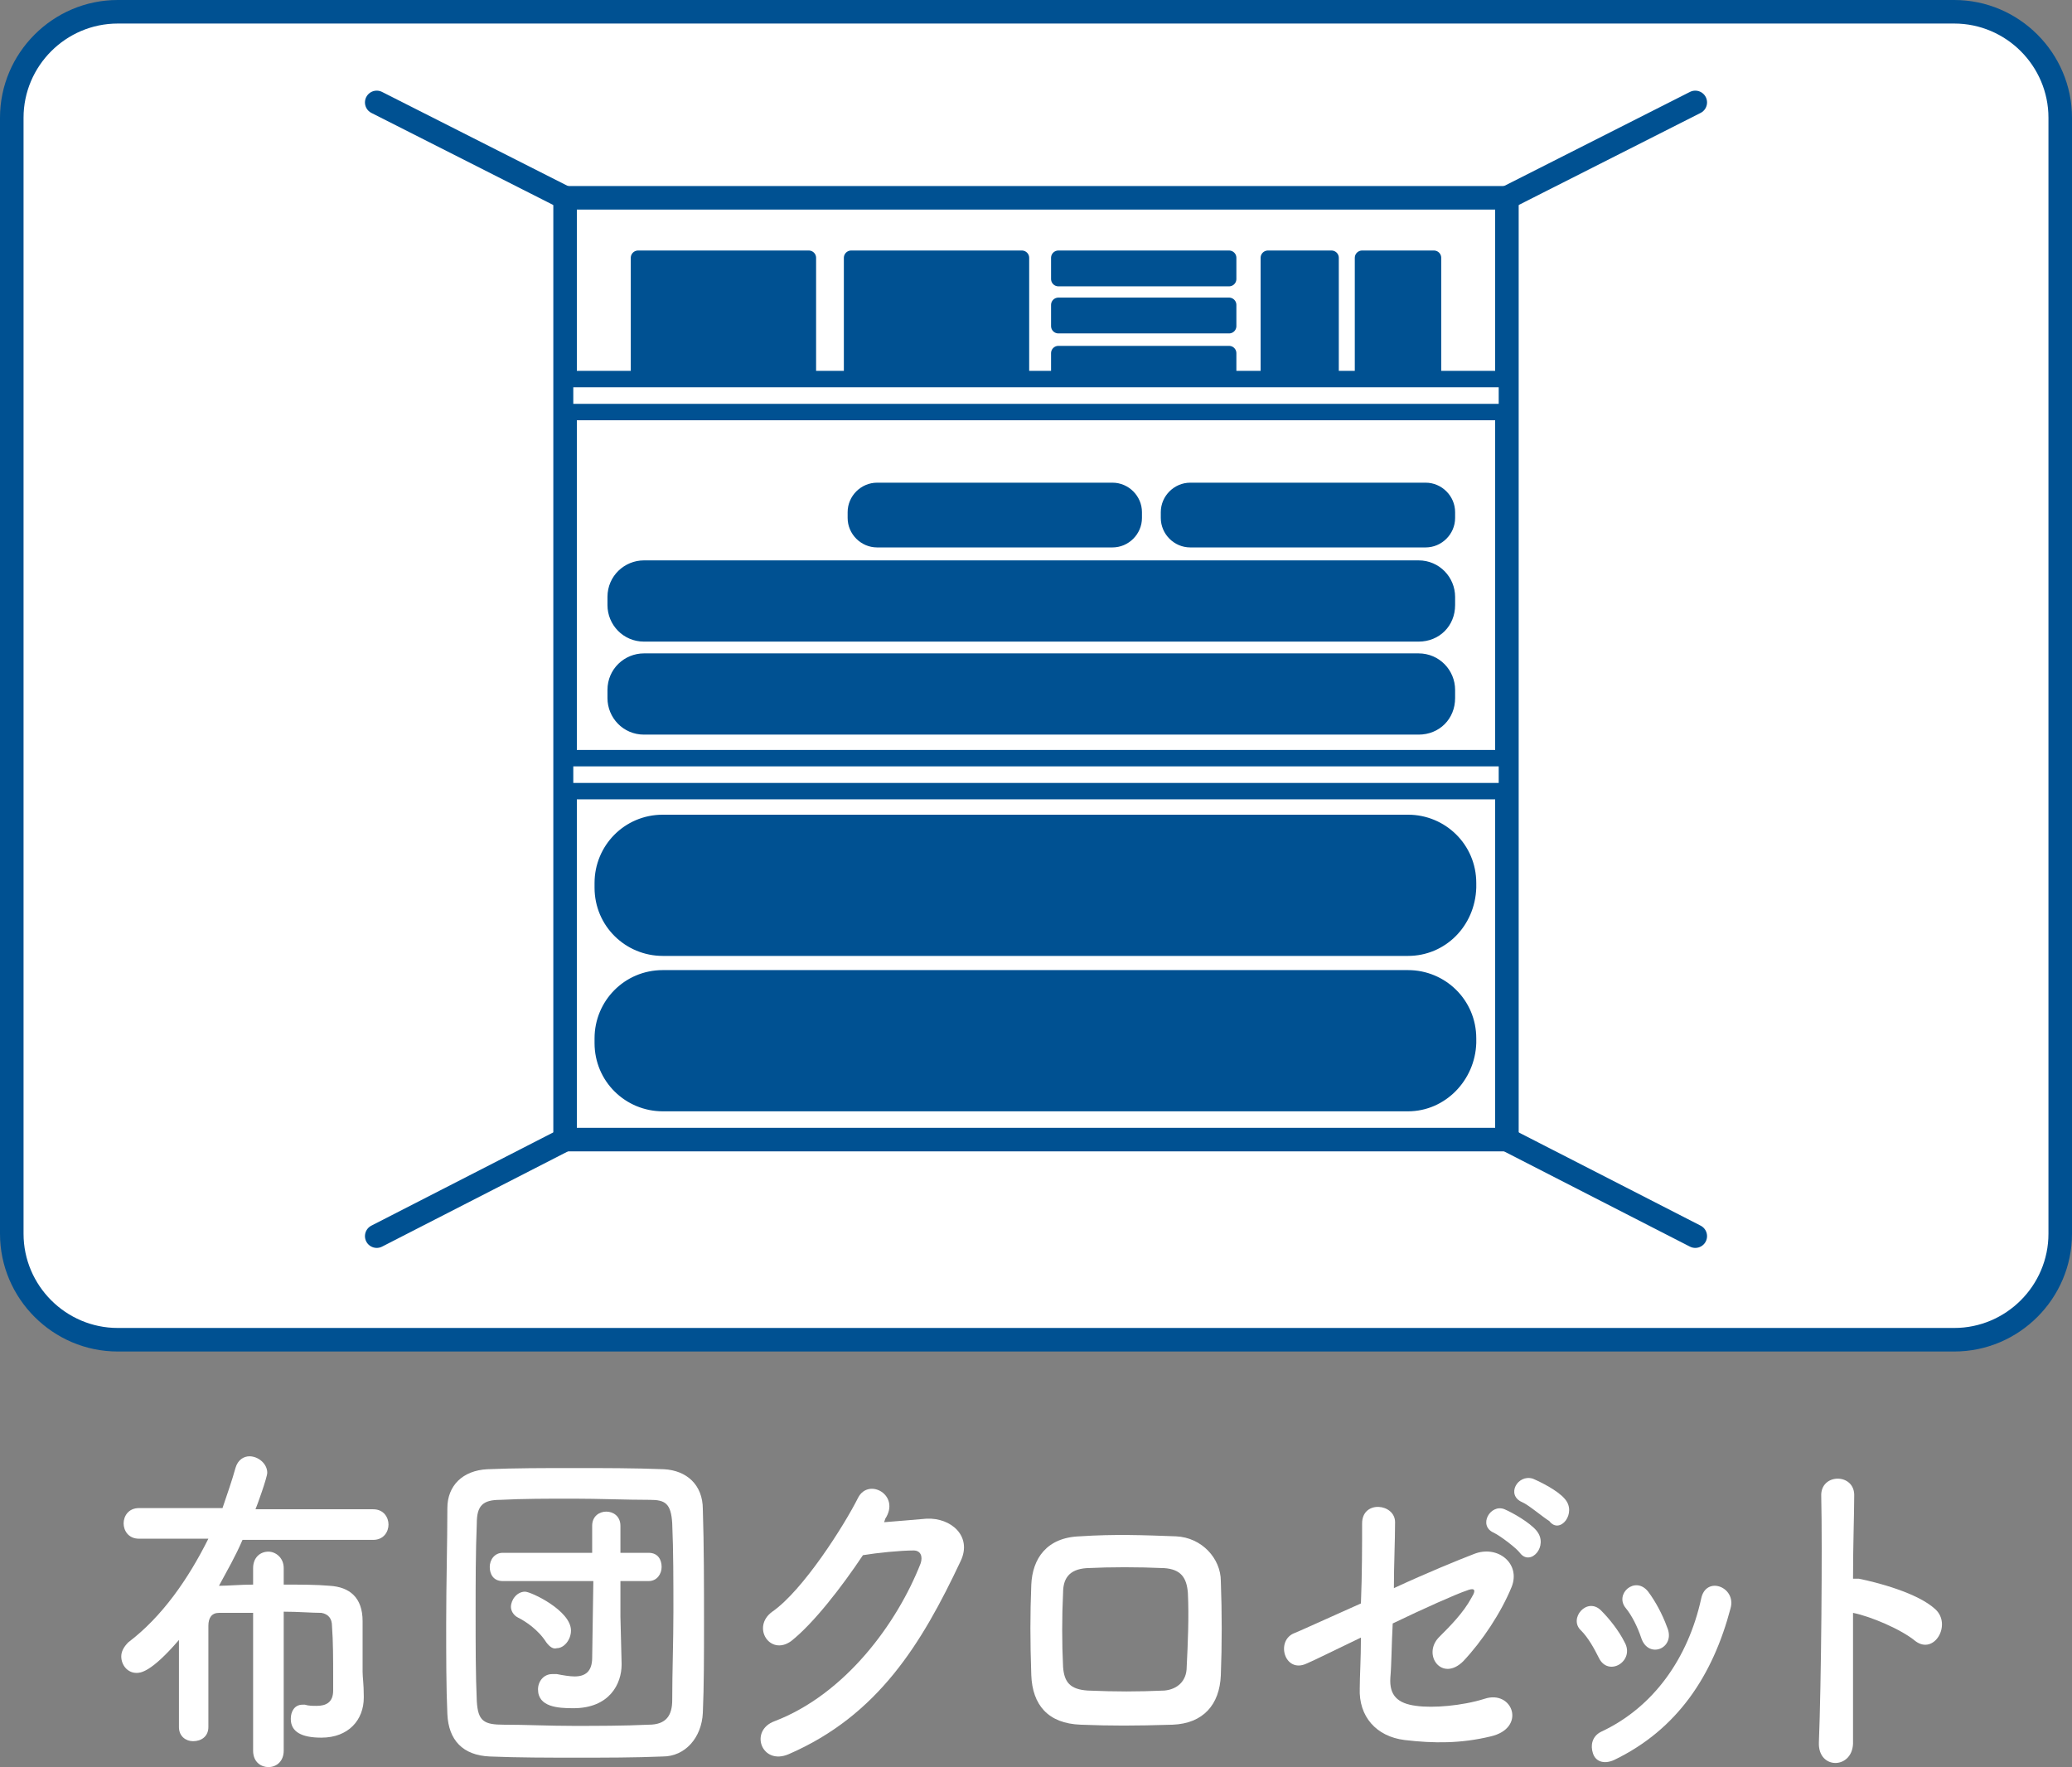 <?xml version="1.0" encoding="utf-8"?>
<!-- Generator: Adobe Illustrator 28.0.0, SVG Export Plug-In . SVG Version: 6.00 Build 0)  -->
<svg version="1.1" id="レイヤー_1" xmlns="http://www.w3.org/2000/svg" xmlns:xlink="http://www.w3.org/1999/xlink" x="0px"
	 y="0px" width="176px" height="150.1px" viewBox="0 0 176 150.1" style="enable-background:new 0 0 176 150.1;"
	 xml:space="preserve">
<rect x="0" y="0" width="176" height="150.1" fill="#808080" stroke="none"/>
<style type="text/css">
	.st0{fill:#FFFFFF;}
	.st1{fill:#005192;}
	.st2{fill:none;stroke:#005192;stroke-width:2;stroke-linecap:round;stroke-linejoin:round;stroke-miterlimit:10;}
	.st3{fill:#005192;stroke:#005192;stroke-width:1.242;stroke-linecap:round;stroke-linejoin:round;stroke-miterlimit:10;}
	.st4{fill:#FFFFFF;stroke:#005192;stroke-width:1.393;stroke-linecap:round;stroke-linejoin:round;stroke-miterlimit:10;}
	.st5{fill:#005192;stroke:#005192;stroke-width:0.595;stroke-linecap:round;stroke-linejoin:round;stroke-miterlimit:10;}
	.st6{fill:#005192;stroke:#005192;stroke-width:0.6;stroke-linecap:round;stroke-linejoin:round;stroke-miterlimit:10;}
</style>
<g>
	<g>
		<path class="st0" d="M21.5,137c-1.1,0-2.1,0-2.9,0c-0.6,0-0.9,0.4-0.9,1.1c0,1.2,0,2.6,0,4.1s0,3,0,4.5l0,0c0,0.8-0.6,1.2-1.3,1.2
			c-0.6,0-1.2-0.4-1.2-1.2s0-1.5,0-2.2c0-1.8,0-3.5,0-5.2c-2.4,2.8-3.3,2.8-3.6,2.8c-0.8,0-1.3-0.7-1.3-1.4c0-0.4,0.2-0.8,0.6-1.2
			c2.9-2.2,5.1-5.4,6.8-8.8h-5.9c-0.9,0-1.3-0.7-1.3-1.3s0.4-1.3,1.3-1.3h7.1c0.4-1.2,0.8-2.3,1.1-3.4c0.2-0.7,0.7-1,1.2-1
			c0.7,0,1.5,0.6,1.5,1.4c0,0.4-0.9,2.9-1,3.1h10c0.9,0,1.3,0.7,1.3,1.3s-0.4,1.3-1.3,1.3H20.6c-0.6,1.4-1.3,2.6-2,3.9
			c0.8,0,1.8-0.1,2.9-0.1v-1.4c0-0.9,0.6-1.4,1.3-1.4c0.6,0,1.3,0.5,1.3,1.4v1.4c1.4,0,2.8,0,3.9,0.1c1.7,0.1,2.8,1,2.8,3
			c0,0,0,0,0,4.3c0,0.5,0.1,1,0.1,2.1v0.1c0,1.9-1.3,3.4-3.6,3.4c-1.7,0-2.6-0.5-2.6-1.6c0-0.6,0.3-1.2,1-1.2c0.1,0,0.1,0,0.2,0
			c0.3,0.1,0.7,0.1,1,0.1c0.8,0,1.4-0.3,1.4-1.3c0,0,0-0.5,0-1.3c0-1.2,0-2.9-0.1-4.2c0-0.6-0.3-1-0.9-1.1c-0.8,0-2-0.1-3.2-0.1
			v11.8c0,0.9-0.6,1.4-1.3,1.4c-0.6,0-1.3-0.4-1.3-1.4C21.5,148.7,21.5,137,21.5,137z"/>
		<path class="st0" d="M56.3,149.2c-2.4,0.1-4.9,0.1-7.3,0.1s-5,0-7.4-0.1c-2.3-0.1-3.5-1.4-3.6-3.6c-0.1-2.2-0.1-5-0.1-7.7
			c0-3.4,0.1-6.9,0.1-9.8c0-1.9,1.3-3.2,3.4-3.3c2.3-0.1,4.8-0.1,7.4-0.1c2.5,0,5.1,0,7.6,0.1c1.9,0.1,3.3,1.3,3.3,3.4
			c0.1,3.1,0.1,6.4,0.1,9.7c0,2.7,0,5.3-0.1,7.6C59.6,147.6,58.2,149.2,56.3,149.2z M57.2,136.9c0-2.6,0-5.2-0.1-7.5
			c-0.1-1.7-0.6-2-1.9-2c-2,0-4.3-0.1-6.5-0.1s-4.3,0-6.2,0.1c-1.5,0-2,0.5-2,2c-0.1,2.4-0.1,5.1-0.1,7.7c0,2.6,0,5.2,0.1,7.4
			c0.1,1.7,0.6,2,2.3,2c1.9,0,3.8,0.1,5.9,0.1c2.1,0,4.2,0,6.4-0.1c1.5,0,2-0.8,2-2.1C57.1,142,57.2,139.5,57.2,136.9z M50.4,134.3
			h-7.7c-0.8,0-1.1-0.6-1.1-1.2c0-0.6,0.4-1.2,1.1-1.2h7.6v-2.3c0-0.8,0.6-1.2,1.2-1.2c0.6,0,1.2,0.4,1.2,1.2v2.3h2.4
			c0.8,0,1.1,0.6,1.1,1.2c0,0.6-0.4,1.2-1.1,1.2h-2.4v3l0.1,4c0,0,0,0,0,0.1c0,1.6-1,3.7-4.1,3.7c-1.3,0-3-0.1-3-1.6
			c0-0.7,0.5-1.3,1.2-1.3c0.1,0,0.2,0,0.4,0c0.5,0.1,1.1,0.2,1.5,0.2c0.9,0,1.5-0.4,1.5-1.6L50.4,134.3z M46.4,139.5
			c-0.7-1.1-1.8-1.8-2.4-2.1c-0.4-0.2-0.6-0.6-0.6-0.9c0-0.6,0.5-1.3,1.2-1.3c0.5,0,3.9,1.6,3.9,3.3c0,0.8-0.6,1.5-1.2,1.5
			C47,140.1,46.7,139.9,46.4,139.5z"/>
		<path class="st0" d="M75.1,129.3c1.2-0.1,2.5-0.2,3.6-0.3c2.1-0.1,3.9,1.5,2.9,3.6c-3.3,7-7,13.1-14.6,16.4c-2.3,1-3.4-2-1.2-2.8
			c6-2.3,10.4-8.3,12.4-13.4c0.2-0.6,0-1.1-0.6-1.1c-1.1,0-3.1,0.2-4.3,0.4c-1.8,2.7-4.2,5.8-6.1,7.3c-1.8,1.3-3.4-1.2-1.6-2.5
			c2.6-1.8,6.1-7.3,7.3-9.7c0.9-1.7,3.6-0.2,2.3,1.8L75.1,129.3z"/>
		<path class="st0" d="M99.6,146.5c-3.3,0.1-5.2,0.1-7.8,0c-2.8-0.1-4.1-1.7-4.2-4.2c-0.1-3-0.1-5.1,0-7.7c0.1-2.2,1.3-4,4.1-4.1
			c3-0.2,5.5-0.1,8.2,0c2.2,0.1,3.8,1.9,3.8,3.8c0.1,2.7,0.1,5.4,0,8C103.6,144.8,102.2,146.4,99.6,146.5z M100.9,135.3
			c-0.1-1.3-0.6-2-2-2.1c-2.3-0.1-4.5-0.1-6.6,0c-1.5,0.1-2,0.9-2,2.1c-0.1,2-0.1,4.3,0,6.3c0.1,1.3,0.6,1.9,2.1,2
			c2.5,0.1,4.1,0.1,6.5,0c1.1-0.1,1.9-0.8,1.9-2C100.9,139.6,101,137.3,100.9,135.3z"/>
		<path class="st0" d="M111,141.3c-1.9,0.9-2.7-2-1-2.6c0.5-0.2,2.9-1.3,5.6-2.5c0.1-2.5,0.1-5,0.1-6.8c0-2,2.8-1.7,2.8-0.1
			c0,1.6-0.1,3.6-0.1,5.6c2.8-1.3,5.5-2.4,6.8-2.9c2-0.8,4,0.8,3.2,2.8c-0.9,2.2-2.5,4.6-4.1,6.3c-1.8,1.8-3.5-0.5-2.1-2
			c1-1,2.1-2.1,2.8-3.4c0.5-0.8,0.1-0.8-0.4-0.6c-0.9,0.3-3.6,1.5-6.3,2.8c-0.1,1.8-0.1,3.5-0.2,4.6c-0.1,1.5,0.6,2.2,2.2,2.4
			c1.4,0.2,3.9,0,5.8-0.6c2.4-0.8,3.6,2.5,0.5,3.2c-2.5,0.6-4.8,0.6-7.3,0.3c-2.4-0.3-3.9-2-3.8-4.4c0-1,0.1-2.5,0.1-4.3
			C113.3,140.2,111.5,141.1,111,141.3z M126.9,130.2c-1.4-0.6-0.3-2.5,0.9-2c0.7,0.3,2.1,1.1,2.7,1.8c1.1,1.3-0.5,3.1-1.4,1.9
			C128.8,131.5,127.5,130.5,126.9,130.2z M129.3,127.6c-1.4-0.6-0.4-2.4,0.9-2c0.7,0.3,2.1,1,2.7,1.7c1.1,1.2-0.4,3.1-1.3,1.9
			C131.1,128.9,129.8,127.8,129.3,127.6z"/>
		<path class="st0" d="M135.8,140.8c-0.4-0.8-0.9-1.7-1.5-2.3c-1.1-1,0.5-2.9,1.7-1.7c0.7,0.7,1.5,1.7,2,2.7
			C138.9,141.1,136.6,142.5,135.8,140.8z M135.3,148.9c-0.2-0.6-0.1-1.4,0.7-1.8c4.5-2.1,7.4-6.3,8.5-11.3c0.4-2,3-1,2.5,0.8
			c-1.5,5.7-4.5,10.3-9.9,12.9C136.2,149.9,135.5,149.6,135.3,148.9z M139.4,139.1c-0.3-0.9-0.8-1.9-1.3-2.5c-1-1.2,0.8-2.8,1.9-1.4
			c0.6,0.8,1.2,1.9,1.6,3C142.4,140,140,141,139.4,139.1z"/>
		<path class="st0" d="M157.4,147.9c0.1,2.4-3,2.5-2.9,0.1c0.2-4.9,0.3-16.6,0.2-20.9c-0.1-2,2.9-2,2.8,0c0,1.5-0.1,4.1-0.1,7
			c0.1,0,0.3,0,0.5,0c1.5,0.3,5,1.2,6.5,2.6c1.4,1.3-0.1,3.9-1.7,2.7c-1.2-1-3.8-2.1-5.3-2.4C157.4,141.1,157.4,145.5,157.4,147.9z"
			/>
	</g>
	<g>
		<g>
			<path class="st0" d="M10,113.8c-5,0-9-4-9-9V10c0-5,4-9,9-9h156c5,0,9,4,9,9v94.8c0,5-4,9-9,9H10z"/>
			<path class="st1" d="M166,2c4.4,0,8,3.6,8,8v94.8c0,4.4-3.6,8-8,8H10c-4.4,0-8-3.6-8-8V10c0-4.4,3.6-8,8-8H166 M166,0H10
				C4.5,0,0,4.5,0,10v94.8c0,5.5,4.5,10,10,10h156c5.5,0,10-4.5,10-10V10C176,4.5,171.5,0,166,0L166,0z"/>
		</g>
		<g>
			<g>
				<rect x="48" y="16.8" class="st2" width="80" height="80"/>
				<line class="st2" x1="32" y1="8.7" x2="48" y2="16.8"/>
				<line class="st2" x1="144" y1="8.7" x2="128" y2="16.8"/>
				<line class="st2" x1="32" y1="105" x2="48" y2="96.8"/>
				<line class="st2" x1="144" y1="105" x2="128" y2="96.8"/>
			</g>
			<g>
				<rect x="72.3" y="21.9" class="st3" width="14.5" height="9.8"/>
				<rect x="54.2" y="21.9" class="st3" width="14.5" height="9.8"/>
				<g>
					<rect x="107.7" y="21.9" class="st3" width="5.4" height="9.8"/>
					<rect x="115.7" y="21.9" class="st3" width="6.1" height="9.8"/>
				</g>
				<g>
					<rect x="89.9" y="30" class="st3" width="14.5" height="1.8"/>
					<rect x="89.9" y="25.9" class="st3" width="14.5" height="1.8"/>
					<rect x="89.9" y="21.9" class="st3" width="14.5" height="1.8"/>
				</g>
			</g>
			<rect x="48" y="32.2" class="st4" width="80" height="2.8"/>
			<rect x="48" y="64.4" class="st4" width="80" height="2.8"/>
			<path class="st5" d="M119.6,80.9H56.3c-3,0-5.5-2.4-5.5-5.5V75c0-3,2.4-5.5,5.5-5.5h63.3c3,0,5.5,2.4,5.5,5.5v0.4
				C125,78.5,122.6,80.9,119.6,80.9z"/>
			<path class="st5" d="M119.6,94.1H56.3c-3,0-5.5-2.4-5.5-5.5v-0.4c0-3,2.4-5.5,5.5-5.5h63.3c3,0,5.5,2.4,5.5,5.5v0.4
				C125,91.6,122.6,94.1,119.6,94.1z"/>
			<path class="st6" d="M120.5,62.1H54.7c-1.6,0-2.8-1.3-2.8-2.8v-0.7c0-1.6,1.3-2.8,2.8-2.8h65.8c1.6,0,2.8,1.3,2.8,2.8v0.7
				C123.3,60.9,122.1,62.1,120.5,62.1z"/>
			<path class="st6" d="M120.5,54.2H54.7c-1.6,0-2.8-1.3-2.8-2.8v-0.7c0-1.6,1.3-2.8,2.8-2.8h65.8c1.6,0,2.8,1.3,2.8,2.8v0.7
				C123.3,53,122.1,54.2,120.5,54.2z"/>
			<path class="st6" d="M121.1,46.2h-20c-1.2,0-2.2-1-2.2-2.2v-0.5c0-1.2,1-2.2,2.2-2.2h20c1.2,0,2.2,1,2.2,2.2V44
				C123.3,45.2,122.3,46.2,121.1,46.2z"/>
			<path class="st6" d="M94.5,46.2h-20c-1.2,0-2.2-1-2.2-2.2v-0.5c0-1.2,1-2.2,2.2-2.2h20c1.2,0,2.2,1,2.2,2.2V44
				C96.7,45.2,95.7,46.2,94.5,46.2z"/>
		</g>
	</g>
</g>
</svg>
